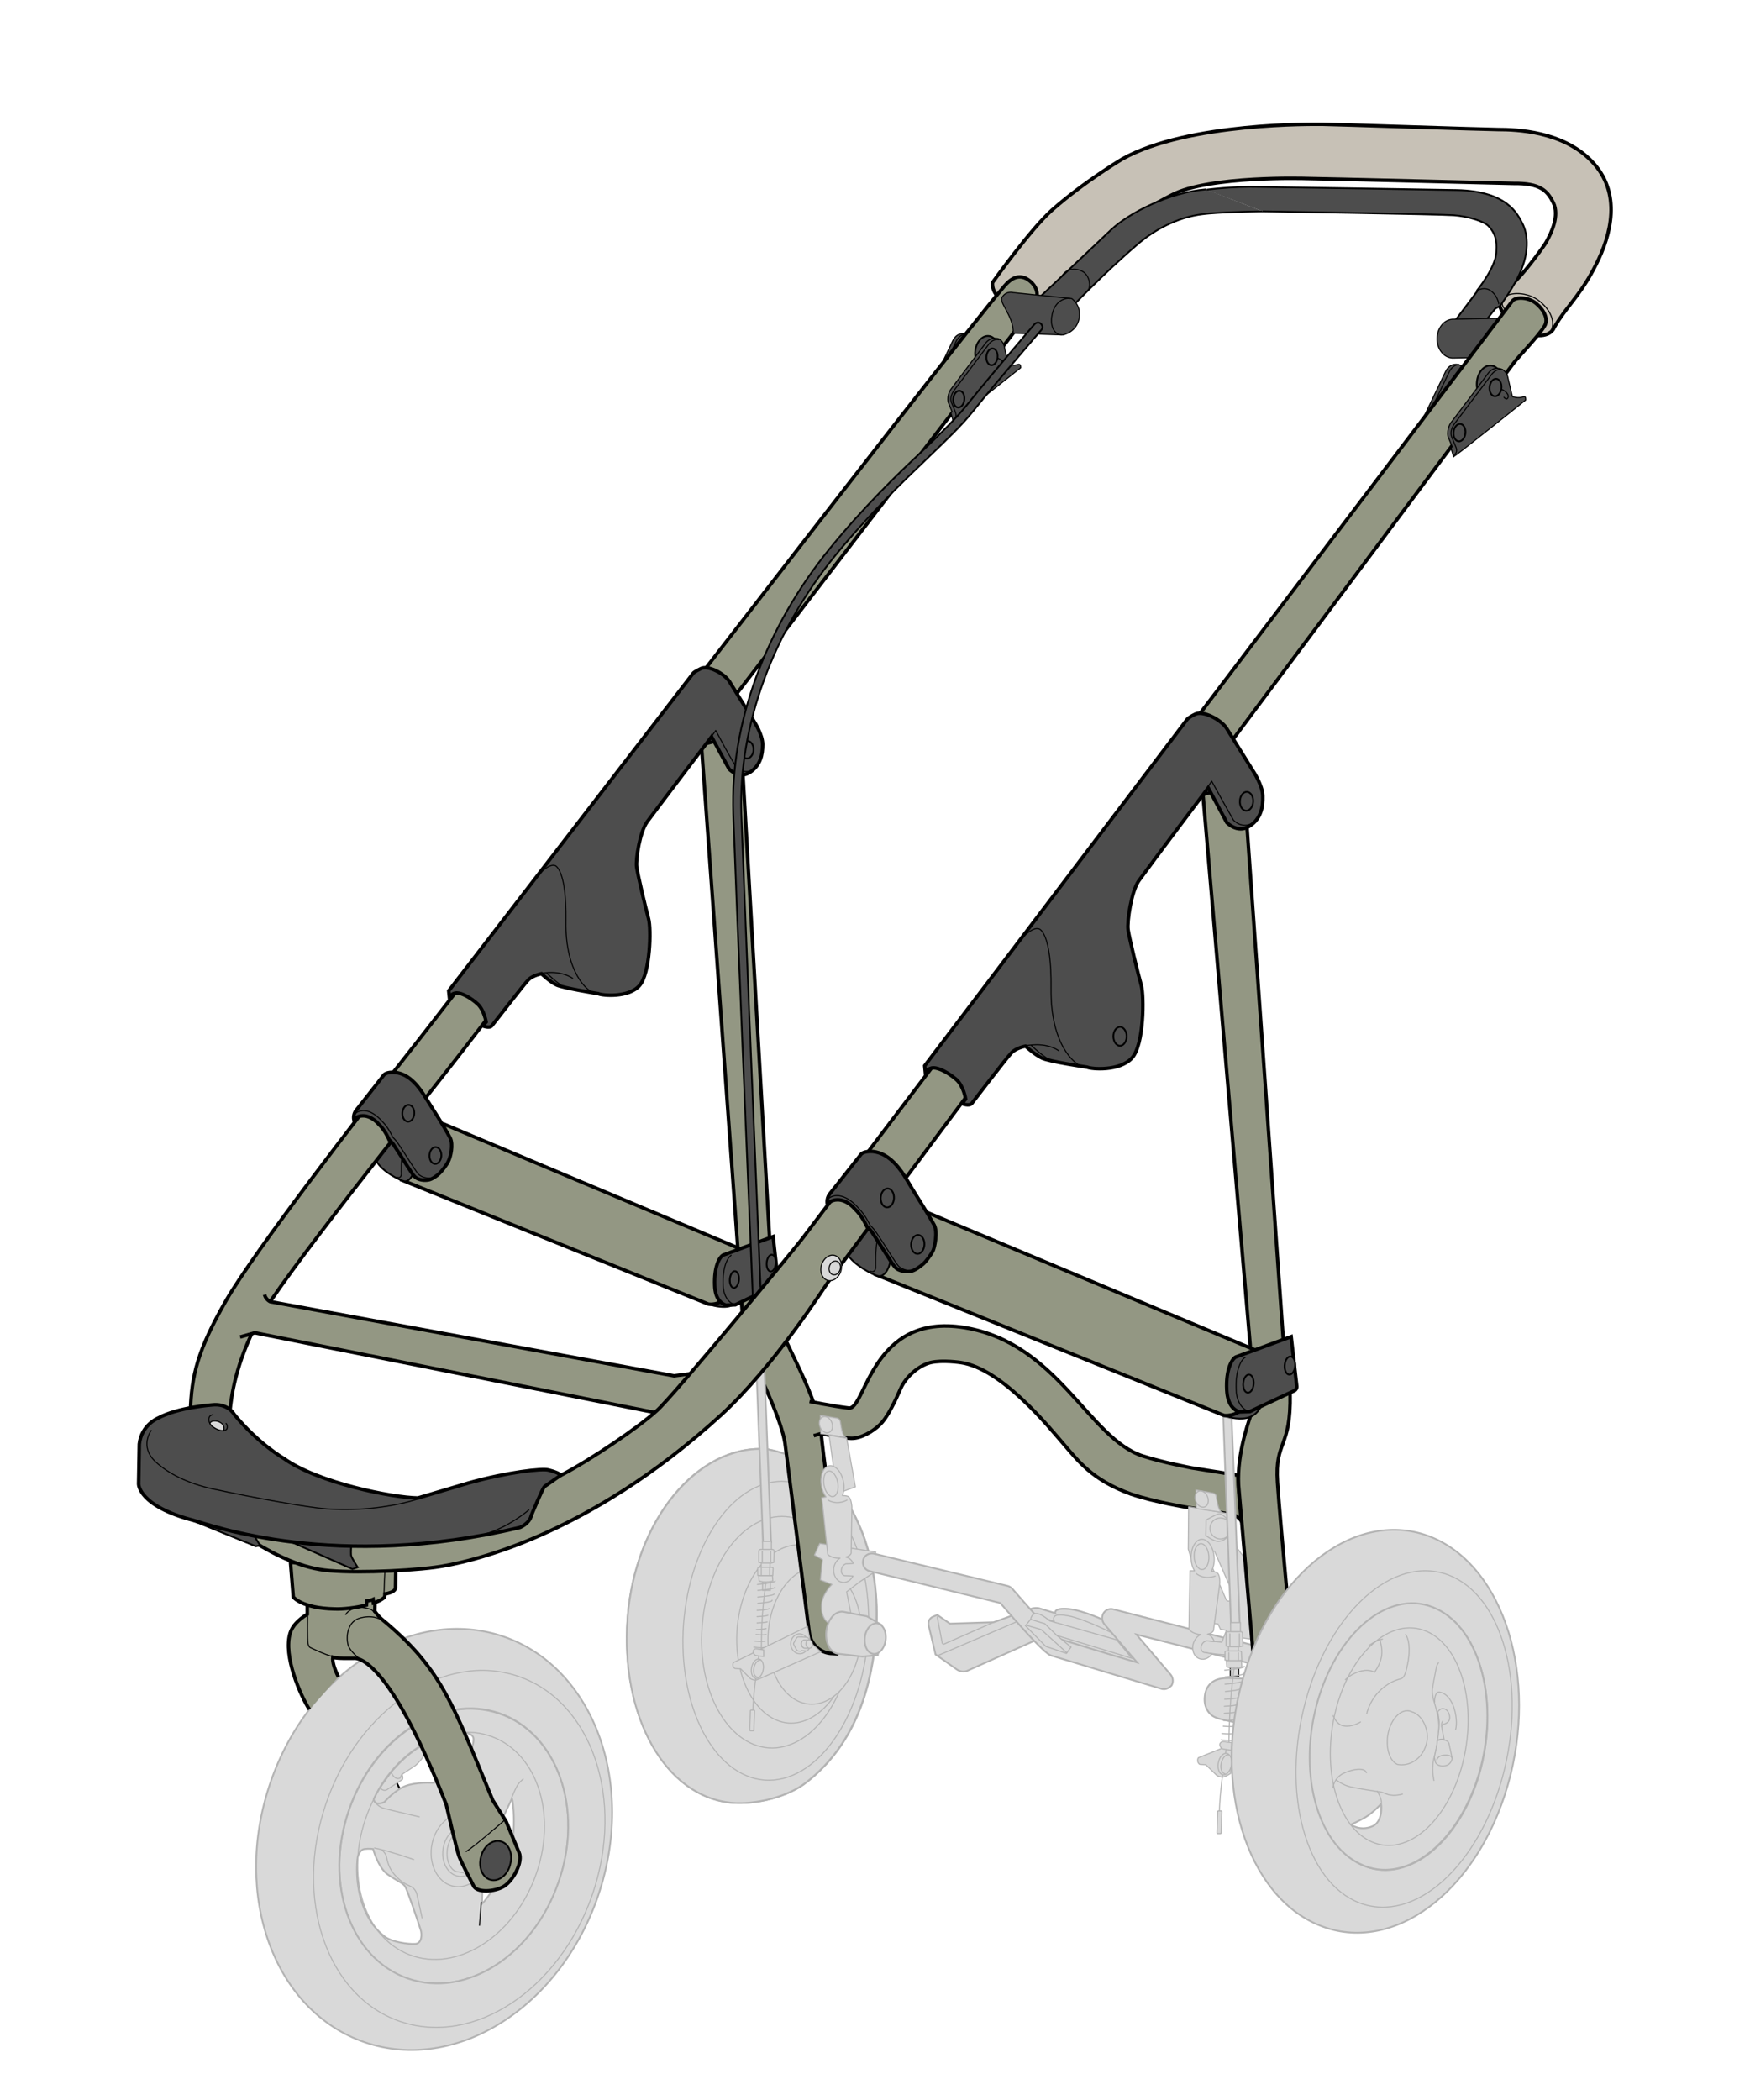 <?xml version="1.0" encoding="utf-8"?>
<!-- Generator: Adobe Illustrator 26.2.1, SVG Export Plug-In . SVG Version: 6.00 Build 0)  -->
<svg version="1.1" id="レイヤー_1" xmlns="http://www.w3.org/2000/svg" xmlns:xlink="http://www.w3.org/1999/xlink" x="0px"
	 y="0px" viewBox="0 0 500 600" style="enable-background:new 0 0 500 600;" xml:space="preserve">
<style type="text/css">
	.st0{fill:none;stroke:#B3B3B3;stroke-width:0.5;stroke-miterlimit:10;}
	.st1{fill:none;stroke:#B3B3B3;stroke-miterlimit:10;}
	.st2{fill:#D9D9D9;stroke:#B3B3B3;stroke-width:0.5;stroke-miterlimit:10;}
	.st3{fill:none;stroke:#B3B3B3;stroke-width:0.3;stroke-miterlimit:10;}
	.st4{fill:#D9D9D9;stroke:#B3B3B3;stroke-width:0.3;stroke-miterlimit:10;}
	.st5{fill:#939783;stroke:#000000;stroke-miterlimit:10;}
	.st6{fill:#D9D9D9;stroke:#B3B3B3;stroke-width:0.3;stroke-linejoin:round;stroke-miterlimit:10;}
	.st7{fill:none;stroke:#B3B3B3;stroke-width:0.3;stroke-linejoin:round;stroke-miterlimit:10;}
	.st8{fill:#D9D9D9;stroke:#B3B3B3;stroke-width:0.3;stroke-linecap:round;stroke-miterlimit:10;}
	.st9{fill:none;stroke:#B3B3B3;stroke-width:0.3;stroke-linecap:round;stroke-linejoin:round;stroke-miterlimit:10;}
	.st10{fill:none;stroke:#B3B3B3;stroke-width:0.3;stroke-linejoin:round;stroke-miterlimit:9.998;}
	.st11{fill:#D9D9D9;stroke:#B3B3B3;stroke-width:0.3;stroke-linejoin:round;stroke-miterlimit:10.001;}
	.st12{fill:none;stroke:#B3B3B3;stroke-width:0.3;stroke-linejoin:round;stroke-miterlimit:9.999;}
	.st13{fill:#D9D9D9;stroke:#B3B3B3;stroke-width:0.5;stroke-miterlimit:10.001;}
	.st14{fill:none;stroke:#B3B3B3;stroke-width:0.3;stroke-linecap:round;stroke-miterlimit:10;}
	.st15{fill:#D9D9D9;stroke:#B3B3B3;stroke-width:0.3;stroke-linecap:round;stroke-miterlimit:10.001;}
	.st16{fill:#D9D9D9;stroke:#000000;stroke-width:0.3;stroke-linecap:round;stroke-miterlimit:10;}
	.st17{fill:#4D4D4D;stroke:#000000;stroke-width:0.5;stroke-miterlimit:10;}
	.st18{fill:none;stroke:#000000;stroke-width:0.3;stroke-linejoin:round;stroke-miterlimit:10;}
	.st19{fill:none;}
	.st20{fill:#4D4D4D;stroke:#000000;stroke-miterlimit:10;}
	.st21{fill:#4D4D4D;stroke:#000000;stroke-width:0.5;stroke-miterlimit:9.998;}
	.st22{fill:#C7C1B6;stroke:#000000;stroke-miterlimit:10;}
	.st23{fill:none;stroke:#000000;stroke-width:0.3;stroke-linecap:round;stroke-linejoin:round;stroke-miterlimit:10;}
	.st24{fill:none;stroke:#000000;stroke-width:0.3;stroke-miterlimit:10;}
	.st25{fill:#4D4D4D;stroke:#000000;stroke-width:0.3;stroke-miterlimit:10;}
	.st26{fill:#D9D9D9;stroke:#000000;stroke-width:0.3;stroke-linecap:round;stroke-linejoin:round;stroke-miterlimit:10;}
	.st27{fill:#4D4D4D;stroke:#000000;stroke-width:0.5;stroke-miterlimit:9.998;}
	.st28{fill:none;stroke:#000000;stroke-width:0.3;stroke-linecap:round;stroke-miterlimit:10;}
	.st29{fill:#D9D9D9;stroke:#000000;stroke-width:0.5;stroke-miterlimit:10;}
	.st30{fill:none;stroke:#B3B3B3;stroke-width:0.3;stroke-miterlimit:9.999;}
	.st31{fill:none;stroke:#B3B3B3;stroke-width:0.3;stroke-miterlimit:9.999;}
	.st32{fill:#D9D9D9;stroke:#000000;stroke-width:0.3;stroke-linejoin:round;stroke-miterlimit:9.999;}
	.st33{fill:#D9D9D9;}
	.st34{fill:none;stroke:#B3B3B3;stroke-width:0.3;stroke-linecap:round;stroke-miterlimit:10;}
	.st35{fill:none;stroke:#B3B3B3;stroke-width:0.3;stroke-linecap:round;stroke-miterlimit:10.002;}
</style>
<g>
	<g>
		<g id="右後輪タイヤ_xFF08_奥側_xFF09__00000148629977639315777000000007913678540487863938_">
			<path class="st0" d="M209.4,515.1c6.8,0.5,15.8-1.7,21.1-5.9c11.5-9,18.2-22.7,19.8-41.9c1.8-22.3-6.6-42.6-20.4-49.7
				c-2.9-1.5-8.8-3.4-11.3-3.6c-19.4-1.1-37.2,20.3-39.3,48.2C177.3,490.5,190.1,513.6,209.4,515.1z M200.6,464.8
				c1.4-18.3,12-32.4,23.9-31.5c11.8,0.8,20.4,16.3,19,34.6c-1.4,18.3-12,32.4-23.9,31.5C207.7,498.5,199.2,483,200.6,464.8z"/>
			<path class="st1" d="M219.6,499.4c11.8,0.8,22.6-13.3,23.9-31.5c1.4-18.3-7.2-33.7-19-34.6c-11.8-0.8-22.6,13.3-23.9,31.5
				C199.2,483,207.7,498.5,219.6,499.4z"/>
			<path class="st1" d="M207.8,465.3c1-13.4,8.6-23.9,17.2-24.3l4,0.3c9.1,0.6,15.7,12.5,14.7,26.6s-9.2,24.9-18.4,24.3
				c-0.4,0-0.8-0.1-1.2-0.2l0,0l-4.6-0.8C212,488.6,206.9,477.7,207.8,465.3z"/>
			<path class="st2" d="M179.3,462.4c-2.1,28,10.8,51.1,30,52.7c6.8,0.5,15.8-1.7,21.1-5.9c11.5-9,18.2-22.7,19.8-41.9
				c1.8-22.3-6.6-42.6-20.4-49.7c-2.9-1.5-8.8-3.4-11.3-3.6C199.2,413.1,181.4,434.4,179.3,462.4z"/>
			<path class="st3" d="M195.3,464c-1.7,23.6,8.7,43.5,23.2,44.6c14.5,1,27.7-17.2,29.5-40.8c1.7-23.6-8.7-43.5-23.3-44.5
				C210.2,422.1,197.1,440.4,195.3,464z"/>
			<path class="st4" d="M200.6,464.8c-1.4,18.3,7.2,33.7,19,34.6c11.8,0.8,22.6-13.3,23.9-31.5c1.4-18.3-7.2-33.7-19-34.6
				C212.6,432.4,201.9,446.5,200.6,464.8z"/>
			<path class="st3" d="M210.6,465.6c-1,14,5.6,26,14.7,26.7c9.1,0.6,17.4-10.2,18.4-24.3s-5.6-26-14.7-26.6
				C219.9,440.7,211.6,451.6,210.6,465.6z"/>
			<path class="st4" d="M219.5,466.4c-0.8,10.7,4.5,20,11.8,20.5c7.4,0.5,13.9-7.9,14.7-18.6s-4.5-19.9-11.8-20.5
				C226.8,447.2,220.3,455.6,219.5,466.4z"/>
		</g>
		<path id="後輪フレーム奥_00000057138673306125213640000006451103231364545958_" class="st5" d="M237.3,472.4
			c-3.2-0.3-5.7-2.8-6.1-6l-6.8-53.2c-0.9-8.6-10.5-25.8-11.5-31.1c-1-5.3-1.1-14-1.6-18.5v-0.1l-10.9-150.7l11.2-3l8.8,152.9
			c0.1,1.4,0,3.7,0.5,10.2c0.4,6.7,12.4,24.1,13.7,36.5c1.1,11.4,7.9,59.3,7.9,59.3l-3.3,3.8L237.3,472.4z"/>
		<path class="st5" d="M231.3,400.4c0,0,6.3,1.3,11.2,1.9s6.3-27.3,33-23c26.8,4.4,35.5,31.7,51,36.7c5.5,1.8,14,3.4,14,3.4
			l13.2,2.1c0,1,0.1,2,0.1,3.1l0.8,9.9c0,0-1-1.5-2.6-1.8c-1.5-0.3-12.6-2-12.6-2s-9.4-1.5-16.2-3.8c-11.2-4-15.3-9.7-19.3-14.3
			c-4-4.6-17.6-21.6-29.4-23.3c0,0-5.2-0.8-8.6,0c-3.3,0.8-7.1,4-8.6,7.5s-3.5,7.5-5.2,9.5s-5,4.2-7.9,4.6c-2.3,0.3-6.6-0.7-9.6-1.3
			l-2.1,0.6"/>
		<g id="後輪ブレーキペダル_00000118370938081870138520000009545354430590467760_">
			<g id="後輪ブレーキペダル_00000009580117601303942390000006120703829919125377_">
				<path class="st6" d="M234.2,441l-1.5,3.3l2.3,1.3l-0.6,5.8l3.3,1.3c0,0-3,2.8-3,6.3c0,3.4,1.8,4.6,1.8,4.6l6.7-2.1l-1.3-6.7
					l3.8-2.9l3.8-2.5l0.7-6L234.2,441z"/>
				<g>
					<g>
						<path class="st2" d="M283.9,463.5c-0.5,0-12.5,0.4-12.5,0.4l-3.6-2.5l-1.2,0.5c-1,0.4-1.5,1.4-1.3,2.4l2,8.4l6.1,4.3
							c0.9,0.6,2.1,0.8,3.1,0.3l21.7-9.7l2.2,1.9l27.2,8.5l-11.3-14.7c0,0-6.6-3.2-11-3.6s-3.8,1.2-3.8,1.2l-4.3-1.3
							c-0.9-0.3-1.9-0.2-2.8,0.1L283.9,463.5z"/>
						<path class="st7" d="M268.2,461.8c0,0-0.6-0.2-0.3,0.8l1.3,6.8c0.1,0.3,0.4,0.4,0.6,0.3l14.1-6.2"/>
						<path class="st7" d="M267.4,472.7c0.1,0.3,0.4,0.4,0.6,0.3l27.5-11.8l5.7,2.1c0,0-0.3-1-0.1-1.2c0.2-0.2,0.2-1.2,4.3-0.4
							s11,4.2,12,4.7"/>
					</g>
					<path class="st2" d="M332.4,482.6c-0.2,0-0.4,0-0.6-0.1c-3-0.9-29.6-8.9-31.5-9.5c-0.6-0.2-2.4-0.9-14.5-15l-37.3-9.1
						c-1.4-0.3-2.2-1.7-1.9-3.1s1.7-2.2,3.1-1.9l38.1,9.2c0.5,0.1,1,0.4,1.4,0.8c5.3,6.1,11.6,13.1,13.1,14.2
						c1.7,0.6,12.4,3.9,22.6,6.9l-9.4-11c-0.7-0.9-0.8-2.1-0.2-3.1c0.6-1,1.8-1.4,2.8-1.1l43.6,11.2c1.4,0.4,2.2,1.8,1.9,3.2
						c-0.4,1.4-1.8,2.2-3.2,1.9l-35.7-9.1l9.8,11.5c0.7,0.9,0.8,2.1,0.2,3.1C334.1,482.2,333.2,482.7,332.4,482.6z"/>
					<path class="st8" d="M294.5,462.6l-1.5,1.9l5.8,5.9l5.9,2l1.3-1.8l-4-3.3l21.4,6.5l-4.4-5.3l-19.1-5.4c0,0-2.2-2-3.7-2.1
						C294.7,460.9,294.5,462.6,294.5,462.6z"/>
					<polyline class="st8" points="294.5,462.7 298.5,463.9 302,467.3 					"/>
					<polyline class="st7" points="293.4,464.4 297.5,465.6 304.9,472.3 					"/>
				</g>
				<g>
					<g>
						<path class="st6" d="M244.4,424.8l-4.6,1.7l-2.9-1.7l1.7-2.3l-1.7-12.4l5,0.8L244.4,424.8z"/>
					</g>
					<g>
						<path class="st6" d="M241.3,450.2c0,0-1.1-0.3-0.9-1.7c0.2-1.4,1.3-1.7,1.3-1.7l2.1-0.1c-0.4-0.9-1.1-1.6-2.1-1.8
							c1.5-0.5,1.5-1.2,1.5-1.2l0.2-13.2c0,0-0.1-2.1-0.9-2.8c-0.3-0.3-1-0.4-1.8-0.4c0.4-1,0.6-2.4,0.3-3.9
							c-0.5-2.8-2.3-4.9-4.1-4.6c-1.7,0.3-2.7,2.9-2.2,5.7c0.2,1.3,0.7,2.4,1.3,3.2l-1.2,0.2l1.7,16.2c0,0,1,1.2,3.5,1.1
							c-0.9,0.5-1.6,1.6-1.8,2.9c-0.2,2,0.9,3.8,2.5,4c1.2,0.2,2.4-0.6,3-1.8C242.2,450.2,241.3,450.2,241.3,450.2z"/>
						<path class="st9" d="M236.6,428.6c0,0,2.3,1.6,5.4,0"/>
						
							<ellipse transform="matrix(0.984 -0.178 0.178 0.984 -71.832 49.218)" class="st10" cx="237.6" cy="423.8" rx="2" ry="3.7"/>
					</g>
					<path class="st8" d="M234.4,404.4l4.8,0.8c0.5,0.1,0.8,0.5,0.9,1c0.2,1.3,0.5,3.8,1.4,4.4l-7-1L234.4,404.4z"/>
					
						<ellipse transform="matrix(0.93 -0.367 0.367 0.93 -132.891 114.838)" class="st11" cx="235.9" cy="407.3" rx="1.8" ry="2.4"/>
				</g>
			</g>
			<g>
				<g>
					<path class="st6" d="M351.9,440.2l4.9,6.6l1.9,21.7l-4.9-0.7c0,0-0.6,4.1-1.6,4.8c-1,0.7-8.4-0.5-8.4-0.5s-1.1-0.5-0.7-1.8
						s1.5-1.5,1.5-1.5l4.5,0.4l1.3-3.4l-1.7-0.3L348,464l-2-0.2l-6.5-21.2l0.1-12.1l12.1,2.1L351.9,440.2z M350.3,457
						c0.3,0.6,0.8,0.5,1.8,0.3s0.5-1.3,0.5-1.3l-5.6-12.8l-2.6,0.2C344.5,443.3,350,456.4,350.3,457z"/>
					<path class="st6" d="M351.6,436.4c0,2.1-1.5,4-3.6,4c-1.3,0-3.5-1.7-3.5-1.7l0.1-4.4c0,0,3.1-1.8,3.8-1.8
						S351.6,434.3,351.6,436.4z"/>
					<circle class="st7" cx="348.7" cy="436.7" r="3"/>
				</g>
				<path class="st6" d="M343.9,472.1c0,0-1.1-0.5-0.7-1.8s1.5-1.5,1.5-1.5l2.2,0.2c-0.3-1-1-1.8-1.9-2.1c1.5-0.3,1.7-1,1.7-1
					l1.8-13.4c0,0,0.2-2.1-0.6-3c-0.3-0.3-1-0.5-1.8-0.6c0.6-1,0.9-2.4,0.8-3.9c-0.2-3-1.8-5.3-3.6-5.2c-1.8,0.1-3.1,2.6-3,5.6
					c0.1,1.3,0.4,2.5,1,3.4H340l-0.3,16.7c0,0,0.9,1.4,3.4,1.5c-1,0.4-1.8,1.4-2.2,2.7c-0.5,2,0.4,3.9,2.1,4.3
					c1.2,0.3,2.5-0.3,3.3-1.5C345,472.3,343.9,472.1,343.9,472.1z"/>
				<path class="st9" d="M341.8,449.6c0,0,2.1,1.9,5.4,0.7"/>
				
					<ellipse transform="matrix(0.998 -5.779768e-02 5.779768e-02 0.998 -25.139 20.591)" class="st12" cx="343.4" cy="444.9" rx="2.1" ry="3.7"/>
				<path class="st8" d="M341.7,425.7l4.9,0.9c0.5,0.1,0.9,0.5,0.9,1c0.2,1.3,0.6,3.9,1.5,4.5l-7.2-1.1L341.7,425.7z"/>
				
					<ellipse transform="matrix(0.93 -0.367 0.367 0.93 -133.224 155.693)" class="st11" cx="343.3" cy="428.6" rx="1.8" ry="2.4"/>
			</g>
			<g id="ブレーキユニット_00000002367644827340476620000018331393724757299132_">
				<polygon class="st2" points="218,440.6 216,387.5 218.3,388.1 220.3,440.6 				"/>
				<g>
					<path class="st2" d="M239.4,472.5c-2.2-0.3-3.7-3.2-3.3-6.5s2.5-5.8,4.8-5.5l6.8,1.3l4.2,2.5l-1.1,8.6l-4.4,0.4L239.4,472.5z"
						/>
					
						<ellipse transform="matrix(0.123 -0.992 0.992 0.123 -245.177 658.893)" class="st13" cx="250.3" cy="468.2" rx="4.4" ry="3"/>
				</g>
				<g>
					<rect x="217.9" y="440.4" class="st8" width="2.5" height="2.4"/>
					<rect x="217.5" y="445.9" class="st8" width="2.5" height="2.4"/>
					<g>
						<path class="st8" d="M221.1,446.4l-0.8,0.2h-2.4l-1.1-0.2v-3.2c0-0.3,0.2-0.5,0.5-0.5h3.4c0.3,0,0.5,0.2,0.5,0.5L221.1,446.4
							L221.1,446.4z"/>
						<line class="st14" x1="217.8" y1="443.3" x2="217.8" y2="446.3"/>
						<line class="st14" x1="220.2" y1="443.3" x2="220.2" y2="446.3"/>
					</g>
					<g>
						<path class="st8" d="M220.8,450.1l-0.8,0.1h-2.4l-1.1-0.1v-2c0-0.2,0.2-0.3,0.5-0.3h3.4c0.3,0,0.5,0.1,0.5,0.3L220.8,450.1z"
							/>
						<line class="st14" x1="217.5" y1="448.1" x2="217.5" y2="450"/>
						<line class="st14" x1="219.9" y1="448.1" x2="219.9" y2="450"/>
					</g>
					<rect x="217.9" y="451.9" class="st8" width="2.2" height="2.5"/>
					<path class="st8" d="M220.8,451.7c0,0-0.8,0.3-2,0.3s-1.9-0.3-1.9-0.3l-0.1-1.5h3.9L220.8,451.7z"/>
					<g>
						<g>
							<path class="st8" d="M230.7,464.7L209.6,475c0,0-0.3,0.3-0.2,0.9s0.6,0.8,0.6,0.8l1.6,0.1l2.8,2.8c0,0,1,0.6,1.7,0.4
								s18.4-8.1,18.4-8.1l-2.9-2.5L230.7,464.7z"/>
							<g>
								<path class="st8" d="M225.9,469.9c0.2,1.6,1.4,2.7,2.8,2.6c1.4-0.1,2.4-1.5,2.3-3.1c-0.2-1.6-1.4-2.7-2.8-2.6
									C226.8,467,225.8,468.4,225.9,469.9z"/>
								<path class="st8" d="M231.8,470.1c0.1-0.1,0.1-0.4,0-0.5l-0.8-1.5c-0.1-0.1-0.3-0.3-0.4-0.3l-1.5-0.1
									c-0.2,0-0.4,0.1-0.5,0.2l-0.8,1.4c-0.1,0.1-0.1,0.4,0,0.5l0.8,1.5c0.1,0.1,0.3,0.3,0.4,0.3l1.5,0.1c0.2,0,0.4-0.1,0.4-0.3
									L231.8,470.1z"/>
								<path class="st8" d="M229.3,467.7h-1.2c-0.2,0-0.4,0.1-0.5,0.3l-0.8,1.4c-0.1,0.1-0.1,0.4,0,0.5l0.8,1.5
									c0.1,0.1,0.3,0.3,0.4,0.3l0.8,0.1"/>
								<g>
									<path class="st8" d="M229.7,468.6L229.7,468.6h1.5l0,0c0.4,0,0.8,0.4,0.9,1c0.1,0.6-0.2,1.2-0.7,1.2c-0.1,0-0.1,0-0.2,0
										v0.1h-1.4c-0.4-0.1-0.8-0.5-0.9-1C228.8,469.2,229.2,468.7,229.7,468.6z"/>
									<g>
										<path class="st8" d="M231.2,468.6h-1.4h-0.1c-0.5,0.1-0.8,0.6-0.7,1.3c0.1,0.5,0.5,1,0.9,1h1.4"/>
									</g>
									<path class="st8" d="M231,468.6c-0.5,0.1-0.8,0.6-0.7,1.3c0.1,0.6,0.6,1.1,1.1,1s0.8-0.6,0.7-1.2"/>
								</g>
							</g>
							<path class="st14" d="M218.8,452.1c-0.7,6.2-1.2,9.3-1.3,19.6l-0.7,1.4c-0.7,4.9-1.5,10.5-1.7,15.8"/>
							<path class="st8" d="M218.2,473.3L216,473c-0.5-0.1-0.8-0.7-0.8-1.2l0,0c0.1-0.5,0.5-0.8,1-0.7l2,0.3V473.3z"/>
							<path class="st14" d="M216.4,452.7c0,0,5.2-0.5,5.1-1"/>
							<path class="st14" d="M216.5,454.4c0,0,5.1-0.4,4.9-0.9"/>
							<path class="st14" d="M216.5,456.3c0,0,4.9-0.4,4.7-0.9"/>
							<path class="st14" d="M216.5,458.1c0,0,4.3-0.3,4.1-0.9"/>
							<path class="st14" d="M216.3,460.1c0,0,2.8-0.1,3.5-0.5"/>
							<path class="st14" d="M216.3,461.9c0,0,2.5-0.1,3.1-0.4"/>
							<path class="st14" d="M216.3,463.7c0,0,2.3-0.1,2.9-0.3"/>
							<path class="st14" d="M216.1,465.6c0,0,2.3-0.1,2.8-0.3"/>
							<path class="st14" d="M216,467c0,0,2.3,0.2,2.9,0"/>
							<path class="st14" d="M215.7,468.9c0,0,2.3,0.2,2.9,0"/>
							<path class="st14" d="M215.4,470.6c0,0,2.2,0.3,2.9,0.1"/>
						</g>
						
							<ellipse transform="matrix(0.178 -0.984 0.984 0.178 -291.099 604.883)" class="st15" cx="216.4" cy="476.6" rx="2.8" ry="1.7"/>
						<path class="st14" d="M216.4,479.2c-0.8-0.1-1.3-1.3-1-2.6c0.2-1.3,1.1-2.4,1.9-2.3"/>
						<path class="st8" d="M215.2,494.5h-0.8c-0.1,0-0.2-0.1-0.2-0.2l0.2-5.5c0-0.1,0.1-0.2,0.2-0.2h0.8c0.1,0,0.2,0.1,0.2,0.2
							l-0.2,5.5C215.4,494.4,215.4,494.5,215.2,494.5z"/>
					</g>
				</g>
			</g>
			<g>
				<path class="st2" d="M369,494.9c0.1,0,0.2,0,0.4,0.1c2.4,0.2,4.7-2.8,5.1-6.8s-1.2-7.4-3.7-7.6c0,0-18-1.4-21.2-1.1
					c-3.3,0.3-5.1,2.2-5.4,5.3c-0.3,2.8,1.1,5.1,3.1,5.9C349.4,491.8,369,494.9,369,494.9z"/>
			</g>
			<g id="ブレーキユニット_00000027579072701985923480000002601903673457212050_">
				<polygon class="st2" points="351.7,463.9 349.5,404.7 351.9,405.3 354.2,463.9 				"/>
				<g>
					<rect x="351.6" y="463.6" class="st8" width="2.8" height="2.7"/>
					<rect x="351" y="469.7" class="st8" width="2.8" height="2.7"/>
					<g>
						<path class="st8" d="M355.1,470.3l-0.9,0.2h-2.7l-1.2-0.2v-3.6c0-0.3,0.2-0.5,0.5-0.5h3.7c0.3,0,0.5,0.2,0.5,0.5L355.1,470.3
							L355.1,470.3z"/>
						<line class="st14" x1="351.4" y1="466.8" x2="351.4" y2="470.2"/>
						<line class="st14" x1="354.1" y1="466.8" x2="354.1" y2="470.2"/>
					</g>
					<g>
						<path class="st8" d="M354.8,474.4l-0.9,0.1h-2.7l-1.2-0.2V472c0-0.2,0.2-0.3,0.5-0.3h3.7c0.3,0,0.5,0.2,0.5,0.3L354.8,474.4z"
							/>
						<line class="st14" x1="351.1" y1="472.2" x2="351.1" y2="474.3"/>
						<line class="st14" x1="353.8" y1="472.2" x2="353.8" y2="474.3"/>
					</g>
					<rect x="351.5" y="476.3" class="st16" width="2.4" height="2.7"/>
					<path class="st8" d="M354.8,476.2c0,0-0.8,0.4-2.2,0.4c-1.4,0-2.1-0.4-2.1-0.4l-0.1-1.7h4.3L354.8,476.2z"/>
					<g>
						<g>
							<path class="st8" d="M351.9,498.4l-9.5,3.8c0,0-0.3,0.3-0.2,1s0.6,0.9,0.6,0.9l1.7,0.1l3.2,3.1c0,0,1.1,0.6,1.9,0.4s2-1,2-1
								L351.9,498.4z"/>
							<path class="st14" d="M352.6,476.5c-0.8,6.9-1.3,10.4-1.5,21.9l-0.8,1.5c-0.8,5.4-1.7,11.7-1.9,17.6"/>
							<path class="st8" d="M351.8,500.1l-2.4-0.4c-0.5-0.1-0.9-0.8-0.9-1.3l0,0c0.1-0.5,0.6-0.9,1.1-0.8l2.3,0.3L351.8,500.1z"/>
							<path class="st14" d="M349.9,477.2c0,0,5.8-0.5,5.6-1.1"/>
							<path class="st14" d="M350,479.1c0,0,5.6-0.4,5.4-1"/>
							<path class="st14" d="M350,481.2c0,0,5.4-0.4,5.2-1"/>
							<path class="st14" d="M350.1,483.3c0,0,4.7-0.4,4.5-1"/>
							<path class="st14" d="M349.9,485.5c0,0,3.1-0.1,3.9-0.5"/>
							<path class="st14" d="M349.8,487.5c0,0,2.8-0.1,3.5-0.4"/>
							<path class="st14" d="M349.8,489.5c0,0,2.6-0.1,3.2-0.3"/>
							<path class="st14" d="M349.6,491.6c0,0,2.5-0.1,3.2-0.3"/>
							<path class="st14" d="M349.5,493.2c0,0,2.5,0.2,3.2,0"/>
							<path class="st14" d="M349.1,495.3c0,0,2.5,0.2,3.2,0"/>
							<path class="st14" d="M348.9,497.1c0,0,2.5,0.3,3.2,0.2"/>
						</g>
						
							<ellipse transform="matrix(0.178 -0.984 0.984 0.178 -208.172 758.628)" class="st15" cx="349.9" cy="503.9" rx="3.1" ry="1.9"/>
						<path class="st14" d="M350,506.8c-0.9-0.2-1.4-1.5-1.1-2.9c0.3-1.5,1.2-2.7,2.1-2.5"/>
						<path class="st8" d="M348.7,523.9h-0.8c-0.1,0-0.2-0.1-0.2-0.2l0.2-6.1c0-0.1,0.1-0.2,0.2-0.2h0.8c0.1,0,0.2,0.1,0.2,0.2
							l-0.2,6.1C348.9,523.8,348.8,523.9,348.7,523.9z"/>
					</g>
				</g>
			</g>
		</g>
		<g id="サイドフレーム奥_00000143596640100235269590000004097020042431377031_">
			<g id="サイドフレーム_00000120521685251313006640000011214899431643655585_">
				<path class="st17" d="M202.7,372.7c0,0,2.1,0.8,4.5,0.7c2.4-0.1,3.9-1.4,5-3.9L202.7,372.7z"/>
				<path class="st5" d="M202.4,372.6l-87.5-35.4l12-16l86,36.2c0,0-2.4,10.1-4.9,12.9C205.5,373.2,202.4,372.6,202.4,372.6z"/>
				<g>
					<path class="st17" d="M112.8,324.2l6,6.4c0,0-0.2,3.1-0.7,4.5s-1.5,2.6-2.6,2.4s-6.3-2.7-7.9-5.7L112.8,324.2z"/>
					<path class="st18" d="M115.2,328c-0.7,2.8-0.5,7.4-0.5,7.4s0,1.5-1.4,0.9"/>
				</g>
			</g>
			<g id="サイドフレーム繋ぎ目後輪側_00000177443486481553460450000003768301307996001171_">
				<g>
					<path class="st19" d="M220.7,354.3l0.1,1.2C220.9,355.1,220.9,354.7,220.7,354.3z"/>
				</g>
				<path class="st20" d="M210.1,372.8l-2.7,0.1c-1.3-0.4-3.1-1.8-3.2-5.7c-0.2-5.2,1.3-8,2.4-8.6l14.3-5.3l1.4,12.7
					c0.1,0.5-0.2,1.1-0.7,1.3L210.1,372.8z"/>
				
					<ellipse transform="matrix(7.944258e-02 -0.997 0.997 7.944258e-02 -171.346 545.706)" class="st21" cx="209.8" cy="365.6" rx="2.4" ry="1.3"/>
				
					<ellipse transform="matrix(7.944258e-02 -0.997 0.997 7.944258e-02 -156.962 551.851)" class="st21" cx="220.3" cy="360.9" rx="2.4" ry="1.3"/>
				<path class="st18" d="M210.5,372.6c-1.3,0.5-3.8-1.5-3.9-5.4c-0.2-5.2,1.3-8,2.4-8.6"/>
			</g>
		</g>
		<g id="ハンドル_00000137823034351445350350000009397889619215196310_">
			<path class="st22" d="M334.8,55.7c10.7-5.6,38.5-4.7,38.5-4.7c2.9,0,58.6,1.4,59.1,1.4c7.7-0.1,9.7,2.1,11.4,5.5
				c1.8,3.7-0.5,8.6-2.1,11.4c-0.5,0.9-5.1,7.3-8.4,10.7c-2.2,2.3-4.5,4.5-4.5,4.5c-1.7,2.4,1.1,6.6,5,9.3c3.9,2.7,8.4,2.7,10,0.3
				c0,0,0.1-0.4,1.6-2.7c3.2-4.8,6.7-8,10.6-15.8c4.3-8.4,7.5-20.5-1.2-29.5c-8.2-8.6-21.4-9.1-26.9-9.1c-2.9,0-47.6-1.5-50-1.5
				c-2.1,0-38.4-0.6-57.2,9.9c0,0-10.8,6.4-20.1,14.6c-6.2,5.5-17,20.7-17,20.7s-0.7,3.4,4.1,6.2c6,3.5,9.6,1.3,9.6,1.3
				s11.6-13.1,17.8-19.4C321.5,62.7,329.4,58.5,334.8,55.7z"/>
			<g>
				<path class="st17" d="M344.6,54.1c-10.4,0.8-22,6.7-27.2,11.6c-2.7,2.6-21.6,20.4-21.6,20.4l9.6,2.5c0,0,9.5-10.2,20.2-19.3
					c4.1-3.4,10.5-7.2,18-8.1c0.6-0.1,1.2-0.1,1.9-0.2c5.8-0.5,15.3-0.6,15.3-0.6"/>
				<path class="st23" d="M303.4,78.9c1-1.9,3.6-2.6,5.8-1.4c2.2,1.1,2.7,4.7,1.4,5.7"/>
			</g>
			<path class="st24" d="M438.8,95.8c0.2,0.2,2.7,0.8,4.1-1c1.7-2.3,0.4-6.3-3.5-9.1c-3.9-2.7-8.9-2-9.8-0.5c-1,1.5,0,2.7,0.3,3.1"
				/>
		</g>
		<g id="メインフレーム奥_00000037665298792571901650000003399371373987132052_">
			<g id="折り畳みレバー裏_00000047761999406706146450000012706733435782088893_">
				<path class="st25" d="M272.2,97.4c-0.5,1-7,14.6-7,14.6s-0.9,1.7-0.1,3.8c0,0,16.9-13.8,14.7-13.9l-2-4.5c0,0-0.7-2.1-2.5-2.1
					C273.5,95.3,272.7,96.4,272.2,97.4z"/>
				<path class="st24" d="M276,95.5c-1.9-0.1-2.8,2-2.8,2l-7,14.6"/>
			</g>
			<path id="メインフレーム奥_00000090974432144248505140000011393157800722116019_" class="st5" d="M54.4,403.3
				c0.3-10.2,2-17.5,10.3-31.9c8.4-14.4,37.5-52.2,53.3-72.2C132.7,280.6,268.9,103,287,81.7c1.3-1.5,4-4.2,7.4-1.3s1.3,6.7,1.3,6.7
				S145.1,283.5,132.1,300.3s-52.2,65.4-58.5,77.4c-6.3,11.9-7.5,21.3-7.9,25.4L54.4,403.3z"/>
			<path class="st5" d="M75.6,369.9c0.3,1.4,1.6,2,1.6,2l115.4,21.2l4.7-0.6c-6.3,7.7-10.1,11.1-10.1,11.1L72.8,380.8l-4.2,1.2"/>
			<g>
				<path class="st26" d="M215.5,219.7"/>
				<path class="st20" d="M208.3,219.7c0,0,2.7,3,5.9,1c3.1-2,3.7-5.1,3.7-8c0-2.8-2.4-6.5-2.4-6.5l-7.1-11.5
					c-1.5-2.3-6.1-4.7-8.1-3.7c-1.9,0.9-2.2,1.3-2.2,1.3l-69.9,90.8l0.2,1.9c0,0,0.6-1.3,2.1-1.3s4,1.4,5.9,3.1s2.5,5.2,2.5,5.2
					l-1,1.1c0,0,1.9,0.8,2.6,0s9.3-12,10.5-13.2s3.7-1.7,3.7-1.7s2.4,2.3,4.3,3.2c1.9,0.9,11.9,2.5,11.9,2.5
					c1.3,0.6,8.7,1.2,11.8-2.3s3.4-16.2,2.6-19.1c-0.8-2.9-3.1-12.6-3.4-14.8c-0.3-2.2,0.9-10,3-12.9c3.7-5,18.4-24.3,18.4-24.3
					L208.3,219.7z"/>
				<path class="st23" d="M153.5,250.3c0,0,3.2-3.7,5.1-3c0,0,3.3,0.9,3.1,15.8c-0.3,14.9,6.3,20.2,7.9,20.5"/>
				<path class="st23" d="M154.7,278.1c0,0,5.1-1.1,8.9,1.4"/>
				<path class="st23" d="M156.3,278.1c0,0,3.2,3.2,5.5,4.2"/>
				<path class="st23" d="M215.5,219.7c-3.1,2-5.3-0.7-5.3-0.7l-2.9-5.1l-2.8-5.2l-1.2,1.7"/>
				
					<ellipse transform="matrix(5.762794e-02 -0.998 0.998 5.762794e-02 -12.486 414.938)" class="st21" cx="213.5" cy="214.1" rx="2.5" ry="1.8"/>
			</g>
			<g id="折り畳みレバー手前側_00000097465235040918875240000005499628223241196989_">
				
					<ellipse transform="matrix(0.101 -0.995 0.995 0.101 153.228 371.183)" class="st27" cx="282.1" cy="100.8" rx="4.7" ry="3.4"/>
				<path class="st25" d="M281.4,98.3c-0.7,0.9-9.7,12.9-9.7,12.9s-1.2,1.5-0.8,3.7l1.1,2.7l-0.3,0.4l0.6,2.2
					c2.2-1.5,19.3-15.1,19.3-15.1s0.1-0.9-0.4-1s-1,0.6-3.1,0l-1.1-4.8c0,0-0.3-2.2-2-2.6C283.1,96.4,282,97.4,281.4,98.3z"/>
				
					<ellipse transform="matrix(0.101 -0.995 0.995 0.101 153.304 373.736)" class="st27" cx="283.5" cy="102" rx="2.4" ry="1.6"/>
				
					<ellipse transform="matrix(0.101 -0.995 0.995 0.101 132.73 375.242)" class="st27" cx="274.1" cy="114.1" rx="2.4" ry="1.6"/>
				<path class="st28" d="M285.2,102.4c0,0,0.8,0.2,1.4,1.1c0.3,0.5,0.4,0.9,0.2,1.2c-0.2,0.3-0.6,0.3-1.1-0.1"/>
				<path class="st24" d="M285.5,97.1c-1.9-0.5-3.1,1.4-3.1,1.4l-9.7,12.9c0,0-1.6,1.9-0.8,3.7l1.1,2.7c0,0,0.6,1.5-0.6,2.1"/>
			</g>
			<path class="st25" d="M289.5,83.6l16.7,1.7c0,0,2.9,1.9,2.1,5.8s-4.6,4.6-4.6,4.6l-14.2-0.5c0.1-5.1-4.4-8.9-3.1-10.4
				C287.6,83,289.5,83.6,289.5,83.6z"/>
			<path class="st24" d="M303.3,95.7c-1.5,0-3.5-1.8-2.7-5.8s3.8-4.9,5.2-4.6"/>
			<path id="ブレーキワイヤー_00000138556845781497542750000016836262364713416580_" class="st17" d="M215.1,370.6
				c-1.2-28.9-4.8-115.9-5.6-138.2c-0.9-25.6,9.2-53.1,27.6-75.7c9.9-12.1,19.1-21,26.6-28c5.1-4.9,9.4-9.1,12.4-12.8
				c7.4-9.2,19.4-23.2,19.5-23.3c0.5-0.5,1.3-0.6,1.8-0.1s0.6,1.3,0.1,1.8c-0.1,0.1-12.1,14-19.5,23.2c-3.1,3.9-7.6,8.2-12.7,13.1
				c-7.4,7.1-16.5,15.8-26.4,27.8c-18.1,22.1-27.9,49-27.1,74c0.8,21.7,4.2,104.2,5.5,135.5"/>
		</g>
		<g id="ハンドブレーキ_00000152223650377622638900000016736538771930413974_">
			<g>
				<path class="st17" d="M360.8,60.4c0,0,50.6,0.8,54.6,1.1s8.7,1.7,10,3.2c2.5,2.7,2.2,5.5,2.1,7.6C427.2,76.6,422,83,422,83v0.3
					l-6.7,8.9l8.9-0.2l3-3.8l1.4-0.8c0,0,3.1-4.3,4.9-7.8c3.7-7.1,3.1-12.7,1.4-15.9c-1.3-2.4-4.1-9.1-18.7-9.4
					c-4.9-0.1-49.1-0.8-56.6-0.9c-7.4-0.2-14.9,0.8-14.9,0.8"/>
				<g>
					<g>
						<path class="st25" d="M415,102.3c-2.5-0.1-4.5-2.6-4.4-5.7s2.2-5.5,4.8-5.4l15.1-0.3c2.5,0.1,4.5,2.6,4.4,5.7
							s-2.2,5.5-4.8,5.4L415,102.3z"/>
					</g>
				</g>
				<path class="st23" d="M422.1,83c0,0,2.1-1.3,4,0.2s2.1,3.6,2.1,3.6"/>
			</g>
		</g>
		<g id="サイドフレーム繋ぎ目前側_00000057858177740291013110000015589092564760763520_">
			<path class="st20" d="M128.6,325.1c-1.9-3.6-5-8.3-7-11.5c-1.5-2.4-4.3-6.8-8.8-7.2c-2.4-0.2-3.1,0.7-3.1,0.7s-7.1,9.1-8,10.2
				c-0.9,1.2-0.6,2.6-0.6,2.6s0.8-1.1,2.6-1.1c2.6,0,4.5,2.4,4.5,2.4c1.8,1.6,3,4.5,3,4.5s0.8,0.5,1.6,1.9c1.9,2.8,4.8,7.7,5.6,8.5
				c1.1,1.2,3.2,1.2,4.1,1c1-0.2,2.4-1.2,3.1-1.9s2-2.3,2.5-3.4C128.7,330.7,129.6,327,128.6,325.1z"/>
			
				<ellipse transform="matrix(5.006135e-02 -0.999 0.999 5.006135e-02 -211.593 437.792)" class="st27" cx="124.3" cy="330.1" rx="2.4" ry="1.7"/>
			
				<ellipse transform="matrix(5.006135e-02 -0.999 0.999 5.006135e-02 -206.952 418.526)" class="st27" cx="116.5" cy="318.1" rx="2.4" ry="1.7"/>
			<path class="st18" d="M123.9,336.3c-1,0.6-3.4,0.3-4.5-1c-0.7-0.8-3.7-5.7-5.6-8.5c-0.9-1.3-1.6-1.9-1.6-1.9s-1.2-2.8-3-4.5
				c0,0-3.4-4.2-6.8-2.8c-1.7,0.7-1.2,2.1-1.2,2.1"/>
		</g>
		<g id="前輪_00000009590421021825189350000012645099509925570726_">
			<polygon class="st29" points="111.4,505.3 114.5,511.7 108.2,517.7 105.8,512.7 			"/>
			<g>
				<path class="st8" d="M112,506l-3.4,4.8c0,0,0.9,1.2,2,0.5l4.4-2.9c0,0,0.6-1.2-1.6-3.8L112,506z"/>
				<path class="st8" d="M121.6,498.1c0,0,0.9,0.9-0.2,3s-2.8,3.4-2.8,3.4l-3.8,2.5l-0.5,1c0,0-1.5,0.9-2.6-1.8l2.2-2.2
					C113.9,503.9,118.7,499.3,121.6,498.1z"/>
			</g>
			<path class="st2" d="M142.7,489.6c-16.5-5.7-35.8,6.7-43,27.6c-7.2,20.9,0.4,42.6,16.9,48.2s35.8-6.7,43-27.6
				C166.9,516.8,159.2,495.2,142.7,489.6z M118.6,555.4c-2,0.1-6.6-0.5-8.7-2.1c-2-1.6-4.9-4.3-6.8-10.7c-1.8-6.5-0.9-12-0.9-12
				s0.5-2.1,1.9-2.3s2.5,0,2.5,0s1.4,5.2,4.1,7.2c2.7,1.9,4.3,2.4,5,3.4s4.1,11.2,4.5,12.5C120.6,552.6,120.6,555.3,118.6,555.4z
				 M131.7,505.9c-1.5,2.6-8.1,3.5-8.1,3.5s-4.7-0.3-7.8,0.9c-3.1,1.2-6,4.6-6,4.6s-1.6,0.7-2.4,0.2c-0.7-0.5-0.6-1.1-0.6-1.1
				s3.3-7.9,11-13.6c6.8-5,13.6-5.4,13.6-5.4s3.9-0.2,3.9,1.9C135.4,499.1,133.2,503.4,131.7,505.9z M144.8,532.1
				c-3.3,8-7.1,11.9-7.1,11.9l0.2-5.8c0,0,2.6-3.2,3.9-7.9c1.7-6,1.2-9.5,1.2-9.5l3.3-7C146.4,514,148.1,524.2,144.8,532.1z"/>
			<path class="st2" d="M159.6,537.7c-7.2,21-26.5,33.3-43,27.6s-24.2-27.2-16.9-48.2c7.2-21,26.5-33.3,43-27.6
				C159.2,495.2,166.9,516.8,159.6,537.7z M143.9,467.6c-25.9-8.9-55.8,9.8-66.7,41.9s1.1,65.1,27,74s55.8-9.8,66.7-41.9
				C181.8,509.6,169.7,476.5,143.9,467.6z"/>
			<g>
				<g>
					<path class="st3" d="M133.1,518.2c-4.6-0.6-9,3.7-9.8,9.4s2.2,10.9,6.8,11.4c4.6,0.6,9-3.7,9.8-9.4
						C140.6,523.9,137.6,518.7,133.1,518.2z"/>
				</g>
			</g>
			<path class="st28" d="M137.5,543.5c0,0-0.4,5.4-0.5,6.6"/>
			<path class="st14" d="M146.2,513.6c0,0,1.3-3.2,1.9-3.9c0.6-0.8,1.4-1.4,1.4-1.4"/>
			<path class="st14" d="M106.9,514.6c0,0,1.1,1.7,2.9,2.1c1.8,0.5,10,2.4,10,2.4"/>
			<path class="st14" d="M118.2,531.3c0,0-7.1-2.5-11.2-3.3"/>
			<path class="st14" d="M109.2,528.6c0,0,0.8,0.8,1.1,1.5c0.3,0.7,0.3,3.1,2.5,5.6s3.9,2.9,4.8,3.4c0.8,0.5,1.3,1.3,1.5,2.1
				s1.5,6.8,1.5,6.8"/>
			
				<ellipse transform="matrix(0.325 -0.946 0.946 0.325 -410.973 480.645)" class="st30" cx="131.1" cy="528.1" rx="52.1" ry="40.2"/>
			
				<ellipse transform="matrix(0.353 -0.936 0.936 0.353 -410.109 461.707)" class="st31" cx="128.7" cy="527.3" rx="33.3" ry="25.6"/>
		</g>
		<g id="前輪フレーム_00000021106810836662798250000014763526238296538558_">
			<g>
				<g>
					<g>
						<path class="st4" d="M133.2,521.9c-3.1-0.4-6.1,2.5-6.6,6.4c-0.6,3.9,1.5,7.4,4.5,7.8c3.1,0.4,6-2.5,6.6-6.4
							C138.2,525.8,136.2,522.3,133.2,521.9z"/>
					</g>
				</g>
				<g>
					<path class="st4" d="M130.8,534.8c0,0-0.1,0-0.2,0c-1.9-0.4-3.2-3.2-2.8-6.3s2.2-5.3,4.1-4.9l7.6,1.5c2.2,0.7,3.2,4,2.9,6.3
						c-0.4,3-2.6,5.1-4.7,4.7L130.8,534.8z"/>
				</g>
				<path class="st5" d="M96.7,479.1c-1.1-2.1-1.8-4.4-1.6-5.6c0.9,0.3,2.9,0.3,2.9,0.3h3.1c1.2-0.1,10,0,26.4,41.8
					c0,0,3,13.2,3.7,14.9c0.8,2,4.1,8.3,4.1,8.3c0.9,2,5.8,1.8,8.6,0.2c2.8-1.7,5.6-7.1,4.4-9.7l-3.7-8.9l-3.8-6
					c-11.4-27.5-14.6-37.2-30.3-50.6c-1.2-1-2-1.5-3.4-3.4l0.1-5.1l-19.4,3.4v2.5c-2.6,1.6-4.3,3.4-4.9,5.4
					c-2,6.5,2.9,17.8,5.5,21.8"/>
				<g>
					<g>
						<path class="st17" d="M143,526.1c-2.3-0.6-4.9,1.4-5.6,4.5c-0.8,3,0.5,5.9,2.8,6.5s4.9-1.4,5.6-4.5
							C146.6,529.5,145.3,526.6,143,526.1z"/>
					</g>
				</g>
				<path class="st24" d="M87.9,461.2c0,0-0.1,7.7,0.1,8.4s0.3,1,0.8,1.2s3.8,1.9,6.3,2.5"/>
				<path class="st28" d="M104,474.9c0,0-4.1-2.8-4.6-5.1s-0.2-6.7,3.8-7.6c3.9-0.9,6.2,0.6,7.8,2.1"/>
				<path class="st28" d="M106.8,460.6c-0.4-0.6-0.6-0.9-3.1-1.3s-4.6,1.2-4.9,2"/>
				<path class="st16" d="M144,520.2c0,0-8.5,7.4-10.8,8.8"/>
			</g>
			<g>
				<path class="st5" d="M113,453.7c-0.1,0.9-1.5,1.5-3,1.7c0,0,0,0.9-0.3,1.1c-0.7,0.6-1.7,1.1-3,1.5l-0.1-1c0,0-0.6,0.3-1.8,0.4
					l-0.1,1.2c-3.1,0.8-6.8,1.2-9.1,1.1c-9.4-0.2-11.8-3.4-11.8-3.4l-0.8-9.9l30.1,1.3C113.1,447.6,113,452.8,113,453.7z"/>
				<line class="st28" x1="110" y1="448.1" x2="109.7" y2="455.4"/>
			</g>
		</g>
		<path id="後輪フレーム_00000049918559865442137530000002498989838385971329_" class="st5" d="M358.3,475.4l-4.3-49.5
			c-1-9,2.5-18.9,3.1-20.8c1.5-7.2,0.6-15.9,0.1-20.6v-0.1L343.7,227l11.7-3.3l11.3,159.7c0.2,1.4,1.6-1,1.9,14.8
			s-4.4,13.2-3.6,25.3c0.8,12,4.3,48.5,4.3,48.5L358.3,475.4z"/>
		<g id="サイドフレーム_00000150811788086700340370000009532858613357768376_">
			<path class="st17" d="M350,404.5c0,0,2.4,1,5.1,0.8s4.4-1.5,5.7-4.5L350,404.5z"/>
			<path class="st5" d="M349.7,404.4l-99.4-40.2l13.6-18.2l94.9,39.8c0,0,0,12.6-2.9,15.9C353.1,405,349.7,404.4,349.7,404.4z"/>
			<g>
				<path class="st17" d="M248,349.5l6.8,7.2c0,0-0.2,3.5-0.8,5.1s-1.7,3-3,2.8s-7.1-3.1-9-6.4L248,349.5z"/>
				<path class="st28" d="M250.8,353.7c-0.8,3.1-0.6,8.4-0.6,8.4s0,1.7-1.6,1.1"/>
			</g>
		</g>
		<g id="メインフレーム手前_00000047046897473095569120000016902671006080097457_">
			<g id="折り畳みレバー裏_00000030472099460562979570000007450246469360461745_">
				<path class="st25" d="M412.9,106.4c-0.5,1.1-7.5,15.6-7.5,15.6s-0.9,1.8-0.1,4.1c0,0,18.1-14.7,15.7-14.9l-2.1-4.8
					c0,0-0.8-2.2-2.7-2.3C414.3,104,413.4,105.3,412.9,106.4z"/>
				<path class="st24" d="M417,104.2c-2.1-0.1-3,2.2-3,2.2l-7.5,15.6"/>
			</g>
			<g id="メインフレーム_00000092446241883893565190000012674890471124191365_">
				<path id="メインフレーム_00000124856682701699212970000013055801983958648758_" class="st5" d="M71.1,423.2l22,12.8
					c0,0,49.7-5.5,67-14.4c8.9-4.6,22.6-14,27.5-18.5c5.1-4.5,40.4-47.5,41.7-49.3c0,0,201.8-266.5,202.8-267.8
					c1-1.3,4.7-1.1,6.8,0.7c2.2,1.8,3.7,4.6,2.3,6.6c-1.6,2.7-7.8,9.1-8.7,10.4L236.6,366.3c-0.9,1.2-15.4,24.1-30.6,38
					c-38.5,35.1-72.6,42.3-81.7,43.5s-26.4,1.8-33,0.6c-15.2-2.6-30.9-16.9-30.9-16.9L71.1,423.2z"/>
				<g>
					
						<ellipse transform="matrix(0.274 -0.962 0.962 0.274 -176.281 491.32)" class="st32" cx="237.4" cy="362.5" rx="3.7" ry="2.9"/>
					
						<ellipse transform="matrix(0.274 -0.962 0.962 0.274 -175.564 492.377)" class="st32" cx="238.5" cy="362.5" rx="2" ry="1.6"/>
				</g>
			</g>
			<g>
				<path class="st26" d="M358.2,235"/>
				<path class="st20" d="M350.5,235c0,0,3,3.2,6.4,1.1c3.4-2.1,4-5.6,3.9-8.7s-2.7-7-2.7-7l-7.7-12.4c-1.7-2.5-6.7-5-8.8-4
					s-2.4,1.5-2.4,1.5l-75,99l0.2,2.1c0,0,0.6-1.5,2.3-1.5c1.7,0,4.4,1.5,6.5,3.3s2.7,5.6,2.7,5.6l-1,1.3c0,0,2,0.9,2.8-0.1
					s10-13.1,11.3-14.4c1.3-1.4,4-1.9,4-1.9s2.6,2.4,4.7,3.4c2,1,12.9,2.6,12.9,2.6c1.4,0.6,9.3,1.2,12.8-2.6
					c3.5-3.8,3.5-17.6,2.7-20.7c-0.9-3.2-3.5-13.7-3.8-16s0.9-10.9,3.1-14c3.9-5.4,19.8-26.5,19.8-26.5L350.5,235z"/>
				<g id="フレーム関節部分_00000027579145935677478540000006964433490084829839_">
					<path class="st17" d="M320,293.4c1,0,1.9,1.2,1.9,2.7s-0.9,2.7-1.9,2.7s-1.9-1.2-1.9-2.7S319,293.4,320,293.4z"/>
				</g>
				<path class="st23" d="M291.4,268.7c0,0,3.4-4.1,5.5-3.3c0,0,3.6,0.9,3.4,17.1s7,21.8,8.8,22.1"/>
				<path class="st23" d="M293,298.8c0,0,5.5-1.3,9.5,1.4"/>
				<path class="st23" d="M294.7,298.7c0,0,3.4,3.4,6,4.5"/>
				<path class="st23" d="M358.2,235c-3.4,2.1-5.8-0.7-5.8-0.7l-3.1-5.5l-3.1-5.6l-1.3,1.9"/>
				
					<ellipse transform="matrix(5.006135e-02 -0.999 0.999 5.006135e-02 109.554 573.223)" class="st27" cx="356.1" cy="229" rx="2.7" ry="1.9"/>
			</g>
			<g id="折り畳みレバー手前側_00000096031384607779289070000002977673910868738470_">
				
					<ellipse transform="matrix(0.101 -0.995 0.995 0.101 273.604 521.927)" class="st27" cx="425.7" cy="109.5" rx="5" ry="3.6"/>
				<path class="st25" d="M425,106.9c-0.7,1-10.4,13.8-10.4,13.8s-1.3,1.6-0.9,4l1.2,2.9l-0.3,0.5l0.7,2.4
					c2.4-1.6,20.6-16.2,20.6-16.2s0.1-1-0.4-1s-1.1,0.7-3.4,0l-1.2-5.1c0,0-0.3-2.3-2.1-2.8C426.8,104.8,425.7,105.9,425,106.9z"/>
				
					<ellipse transform="matrix(0.101 -0.995 0.995 0.101 273.872 524.797)" class="st27" cx="427.4" cy="110.8" rx="2.5" ry="1.7"/>
				
					<ellipse transform="matrix(0.101 -0.995 0.995 0.101 251.783 526.132)" class="st27" cx="417.1" cy="123.7" rx="2.5" ry="1.7"/>
				<path class="st28" d="M429.1,111.3c0,0,0.8,0.2,1.5,1.1c0.4,0.5,0.4,1,0.2,1.3c-0.2,0.4-0.6,0.4-1.1-0.2"/>
				<path class="st24" d="M429.4,105.6c-2-0.5-3.3,1.5-3.3,1.5l-10.4,13.8c0,0-1.7,2-0.9,4l1.2,2.9c0,0,0.7,1.6-0.7,2.2"/>
			</g>
		</g>
		<g id="サイドフレーム繋ぎ目前側_00000042731030402864903450000014974418410212868796_">
			<path class="st20" d="M266.9,350c-2.2-4-5.6-9.1-7.8-12.9c-1.6-2.7-4.8-7.6-9.7-8.1c-2.7-0.2-3.4,0.8-3.4,0.8s-7.9,10-9,11.4
				c-1,1.4-0.6,2.9-0.6,2.9s0.9-1.3,2.9-1.3c2.9,0,5,2.7,5,2.7c2,1.8,3.4,5,3.4,5s0.9,0.6,1.8,2.1c2.1,3.1,5.4,8.6,6.2,9.4
				c1.2,1.4,3.6,1.4,4.6,1.2c1.1-0.2,2.7-1.4,3.5-2.1s2.2-2.6,2.8-3.8C267,356.4,268,352.1,266.9,350z"/>
			
				<ellipse transform="matrix(5.006135e-02 -0.999 0.999 5.006135e-02 -106.156 599.677)" class="st27" cx="262.2" cy="355.6" rx="2.7" ry="1.9"/>
			
				<ellipse transform="matrix(5.006919e-02 -0.999 0.999 5.006919e-02 -101.121 578.377)" class="st27" cx="253.5" cy="342.3" rx="2.7" ry="1.9"/>
			<path class="st18" d="M261.6,362.7c-1.1,0.7-3.8,0.3-5-1.1c-0.8-0.9-4.1-6.4-6.2-9.4c-1-1.5-1.8-2.1-1.8-2.1s-1.4-3.1-3.4-5
				c0,0-3.8-4.7-7.6-3.2c-1.9,0.8-1.4,2.3-1.4,2.3"/>
		</g>
		<g id="サイドフレーム繋ぎ目後輪側_00000103255049625577104160000012975054907849420190_">
			<g>
				<path class="st33" d="M368.7,382.9l0.1,1.3C368.9,383.8,368.9,383.3,368.7,382.9z"/>
			</g>
			<path class="st20" d="M357.1,403.3l-3,0.1c-1.5-0.5-3.4-2-3.6-6.3c-0.3-5.8,1.5-8.9,2.6-9.4l15.8-5.8l1.6,14.1
				c0.1,0.6-0.3,1.2-0.8,1.4L357.1,403.3z"/>
			
				<ellipse transform="matrix(7.944258e-02 -0.997 0.997 7.944258e-02 -65.854 719.547)" class="st21" cx="356.7" cy="395.4" rx="2.6" ry="1.5"/>
			
				<ellipse transform="matrix(7.944258e-02 -0.997 0.997 7.944258e-02 -49.753 726.449)" class="st21" cx="368.4" cy="390.2" rx="2.6" ry="1.5"/>
			<path class="st23" d="M357.5,403.1c-1.4,0.6-4.2-1.7-4.3-5.9c-0.3-5.8,1.5-8.9,2.6-9.4"/>
		</g>
		<g id="フットレスト_00000129171542511067973880000001507108739007282081_">
			<path class="st17" d="M82.4,440.2l18.3,8.1l1.5-0.5c0,0-1.8-2.7-1.9-3.5s0.1-3.5,0.1-3.5L82.4,440.2z"/>
			<path class="st17" d="M53.7,433.9l19.4,7.9l1.2-0.3c0,0-1.8-2.7-1.9-3.5s0.1-3.5,0.1-3.5L53.7,433.9z"/>
			<path class="st20" d="M60.6,401.4c0,0-9.9,0.7-15.5,3.8c0,0-4.7,1.9-5.3,7.4L39.6,424c0,0-0.1,6.3,15.7,10.4
				c4.8,1.3,40.6,14.6,93.3,2c0,0,2.7-1.1,3.2-3.4c0,0,3.3-8,3.8-8.3c0,0,3.5-2.4,4.6-3.2c0,0-0.3-0.7-3.5-1.5
				c-1.8-0.5-11.7,0.6-22.8,3.7l-14.5,4.3c-7.3-0.1-28.5-4.3-38.3-11.3c0,0-7.2-4.1-14.2-12.6C66.8,403.9,65,400.9,60.6,401.4z"/>
			<path class="st28" d="M151.1,431.4c0,0-5.8,5.1-13.2,7.1"/>
			<path class="st28" d="M60.8,404.2c0,0-0.6,0.1-0.9,0.5c-0.3,0.4-0.7,2.1,1.5,3.3c2.2,1.2,3.1,0.7,3.4,0.3
				c0.2-0.4,0.2-1.2-0.2-1.6"/>
			<path class="st16" d="M63.9,408.7c0,0,0.5-1.5-1-2.3c-1-0.6-2.5-0.6-2.9,0.2c0,0,0,0.7,1.7,1.6C63,408.9,63.9,408.7,63.9,408.7z"
				/>
			<path class="st28" d="M43.2,408.7c0,0-3.5,4.6,1.3,9c3.6,3.3,9,6.1,16.3,7.7c12,2.6,27.1,5.3,32.5,5.7
				c10.2,0.7,19.1-0.7,25.8-2.7"/>
		</g>
		<g id="左後輪_00000041270487817503513420000000020162297768715413_">
			<g>
				<path class="st2" d="M409,439.2c-20.9-8.5-45,9.4-53.8,40.1c-8.9,30.6,0.9,62.4,21.8,70.8c20.9,8.5,45-9.4,53.8-40.1
					C439.6,479.4,429.8,447.7,409,439.2z M422.6,507.1c-6.1,20.2-21.2,31.6-33.8,25.6c-12.6-6.1-18-27.2-12-47.3
					c6.1-20.2,21.2-31.6,33.8-25.6C423.1,465.7,428.5,486.9,422.6,507.1z"/>
				
					<ellipse transform="matrix(0.202 -0.979 0.979 0.202 -166.185 789.487)" class="st34" cx="401.4" cy="496.7" rx="48.7" ry="29.9"/>
			</g>
			<g>
				<path class="st2" d="M410.5,459.7c-12.6-6.1-27.7,5.5-33.8,25.6c-6.1,20.2-0.7,41.4,12,47.3c12.6,6.1,27.7-5.5,33.8-25.6
					C428.5,486.9,423.1,465.7,410.5,459.7z M392.1,521.8c-3.6,1.5-6.1-0.5-6.1-0.5s2.1-0.9,4.3-2.2c2.1-1.3,4.3-3.7,4.3-3.7
					C394.8,517,394.7,520.7,392.1,521.8z"/>
				
					<ellipse transform="matrix(0.157 -0.988 0.988 0.157 -153.088 812.999)" class="st35" cx="399.5" cy="496.1" rx="31.3" ry="19.3"/>
				<path class="st14" d="M380.8,510.8c0,0,0.4-3,3.2-4.2s4.4-1.2,5.3-1s1.1,0.9,1.1,0.9"/>
				<path class="st14" d="M381.7,508.5c0,0,2,1.6,4.4,2.1s7.1,1.2,8.3,1.4c1.2,0.2,1.8,0.8,3.2,0.9c1.4,0.2,3.1-0.3,3.1-0.3"/>
				<path class="st14" d="M393.5,511.8c0,0,1.1,1.6,1.2,3.1"/>
				<path class="st14" d="M380.9,490.2c0,0,0.9,2.5,2.9,2.9c2.5,0.5,4.9-1.1,4.9-1.1"/>
				<path class="st14" d="M384.4,479.9c0,0,1.8-1.9,4.7-2.5c2.4-0.5,3.6,0.4,3.6,0.4s1.6-2.1,2-4.4s-0.4-4.7-0.4-4.7"/>
				<path class="st14" d="M391.2,470.1c0,0,1.7-1.3,3.8-1.8"/>
				<path class="st14" d="M411,475.1c0,0-0.5,0.6-0.6,1.2s-1.2,6.1-1.2,6.8c0,0.6,0.2,1.9,0.4,2.6s1.4,4.4,1.5,7.1s-0.8,7.4-1.3,9.1
					c-0.5,1.8-0.7,4.2-0.1,6.8"/>
				<path class="st14" d="M409.9,486.3c-0.1-0.8,0.2-2.5,0.9-2.8c0.8-0.2,3.6,0.4,4.9,5.4c0.8,3.4,0.2,5.2,0.2,5.2"/>
				<path class="st14" d="M390.5,489.6c0,0,0.7-3.4,3.4-6.2c2.3-2.4,4.8-3.4,6.2-3.7s1.7-2.6,2.1-4.4s0.9-6.2-0.6-8.3"/>
			</g>
			<path class="st8" d="M407.5,498.4c-1.2,4.2-4.8,6.4-8.3,5.7c-2.5-1.2-3.5-5.6-2.4-9.7c1.2-4.2,4.2-6.5,6.6-5.3
				C406.2,489.8,408.7,494.3,407.5,498.4z"/>
			<g>
				<path class="st8" d="M409.8,502.1c0,0,0.2,0.7,0.3,1.3s1.1,1.4,2.8,1.1c1.8-0.3,2-2.1,2-2.1s-0.6-3-0.9-4.2s-2.1-1.2-2.6-1.1
					s-0.7,0.2-0.7,0.2s-0.2,1.5-0.4,2.5S409.8,502.1,409.8,502.1z"/>
				<path class="st14" d="M414.9,502.4c-0.1-0.7-1-1.1-2.6-0.9c-1.5,0.2-1.8,1.3-1.8,1.3"/>
				<path class="st8" d="M412.6,497l-0.7-3.7c0,0,0.1-0.5,0.4-0.6s2.4-0.5,1.8-2.7s-2.2-1.8-2.2-1.8s-0.8,0.3-1.1,0.9
					c0,0,0.4,2.3,0.4,3c0,2.3-0.5,5.2-0.5,5.2S411.3,496.7,412.6,497z"/>
				<path class="st14" d="M412.2,491.8c0,0-0.5,0.5-0.3,1.6"/>
			</g>
		</g>
	</g>
</g>
</svg>
